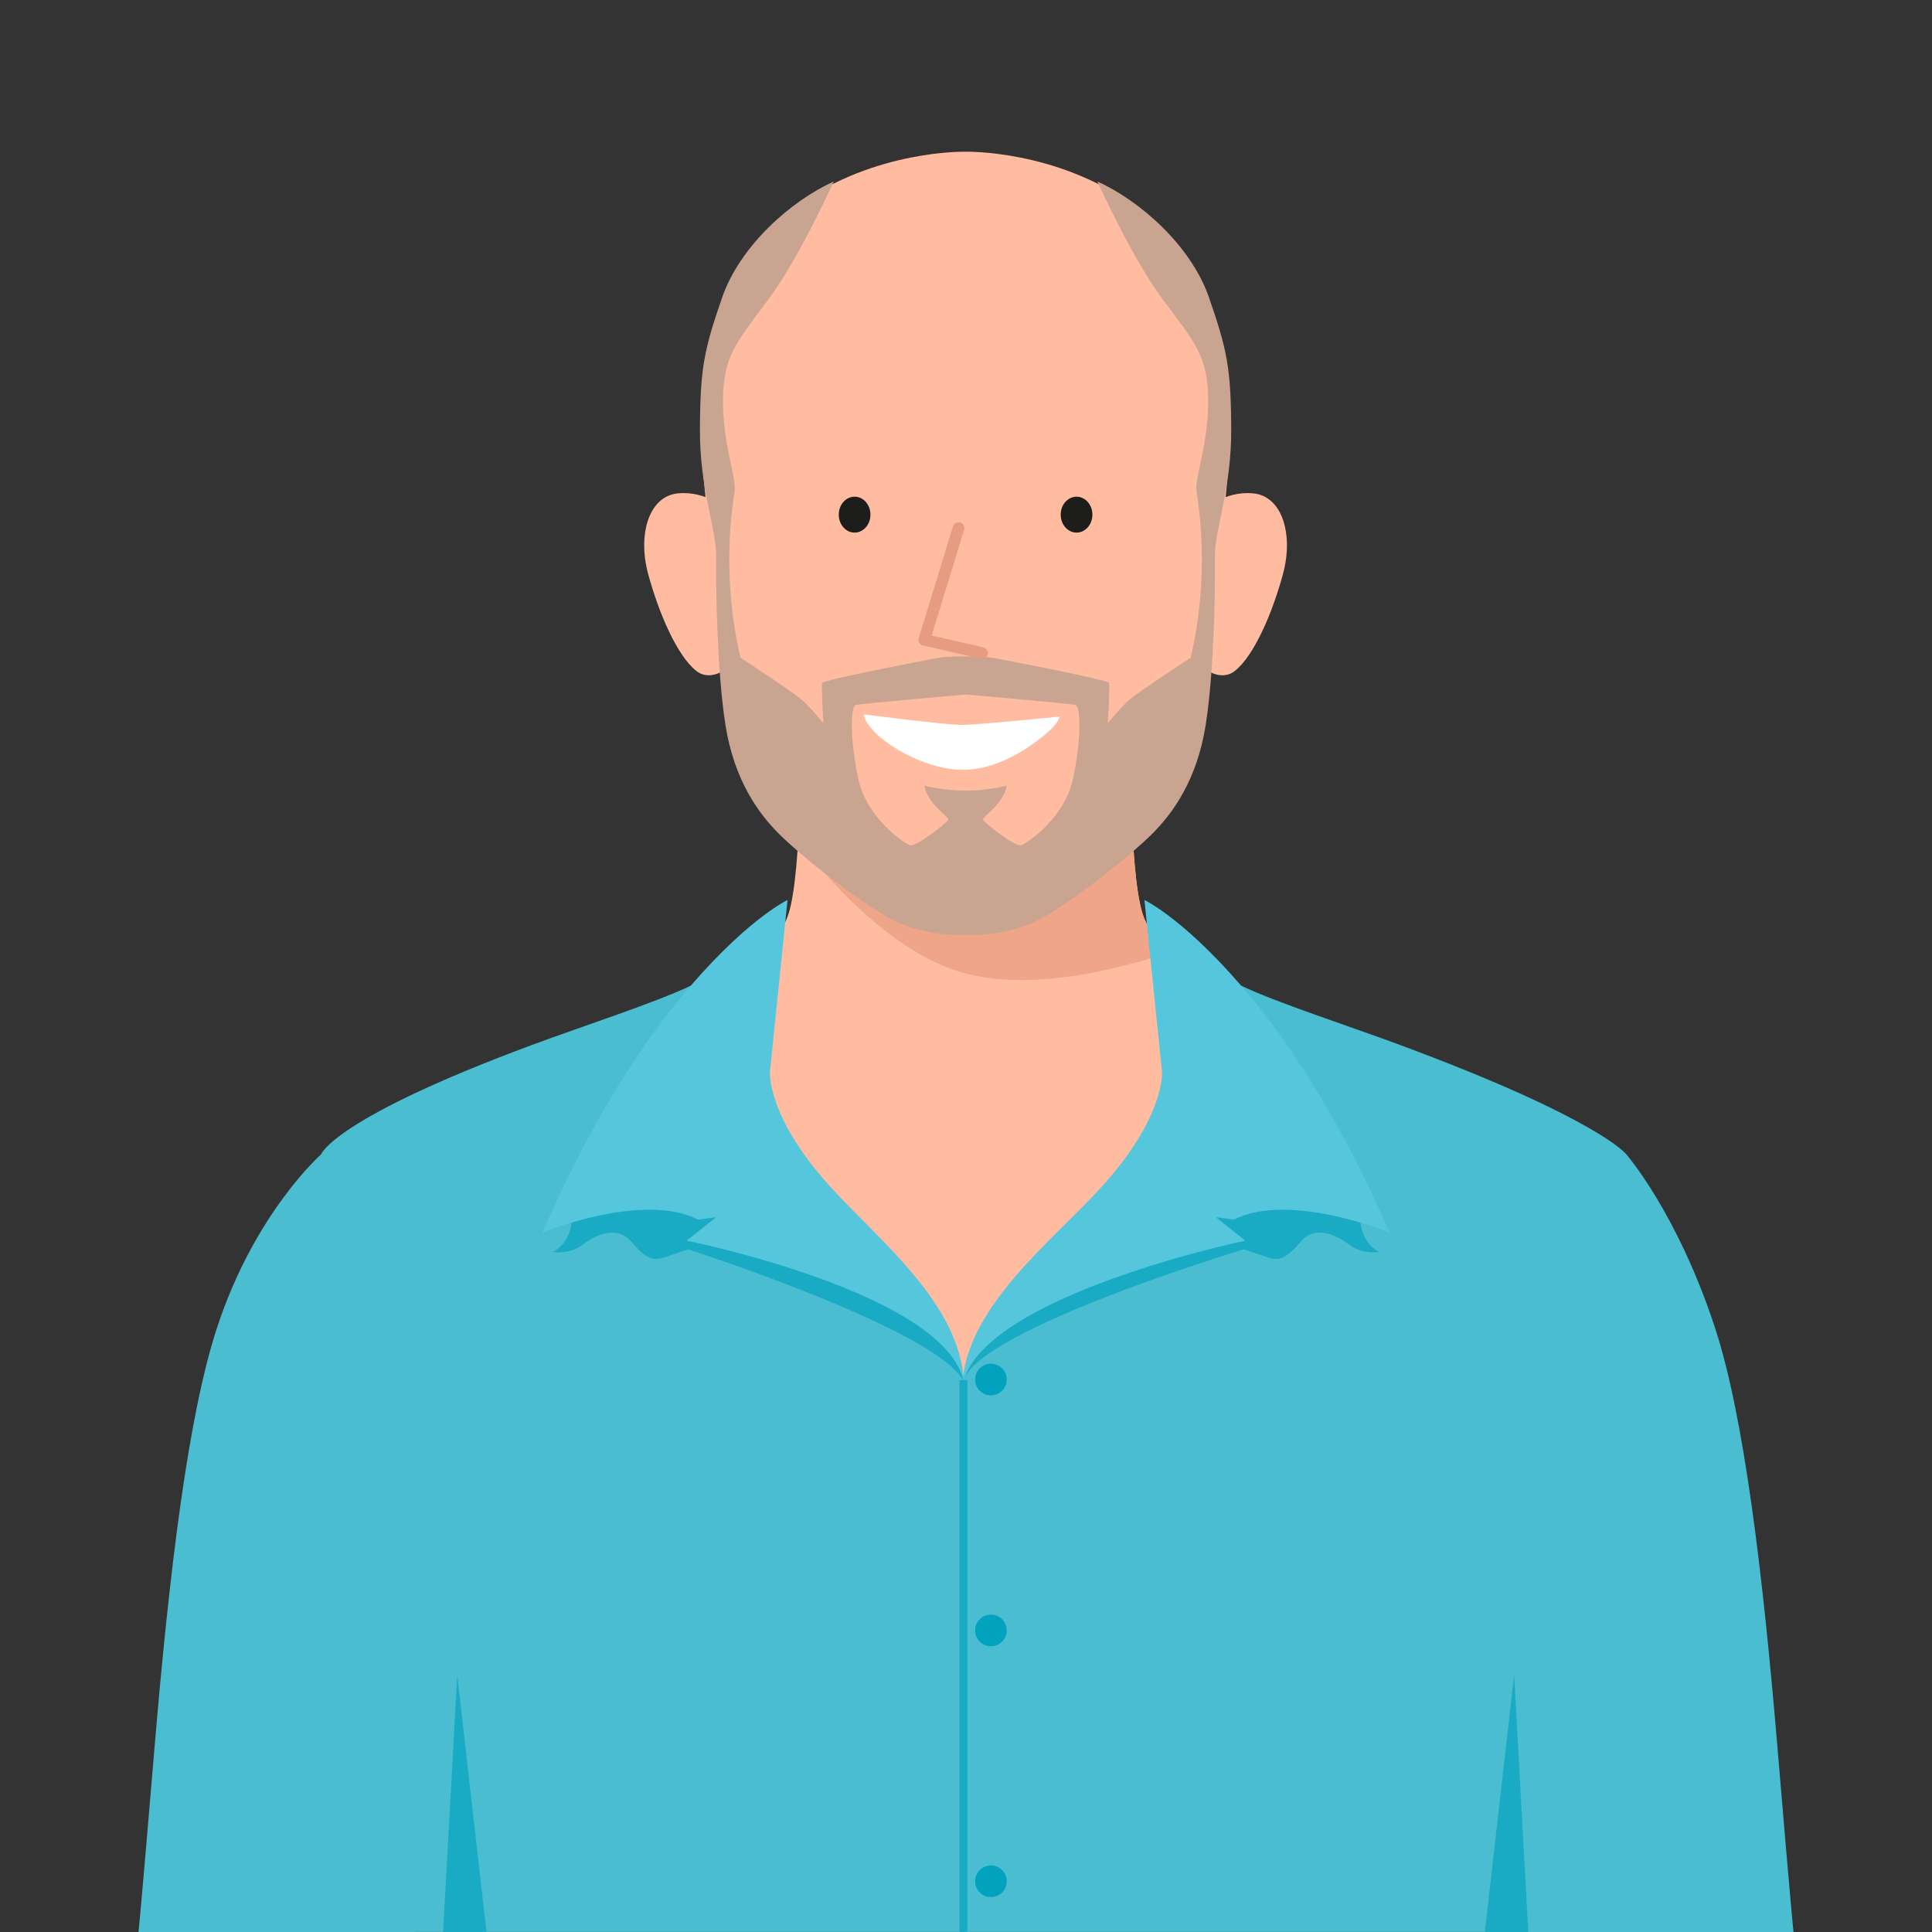 <?xml version="1.0" encoding="UTF-8"?>
<svg id="Layer_1" data-name="Layer 1" xmlns="http://www.w3.org/2000/svg" width="500" height="500" viewBox="0 0 500 500">
  <rect x="0" y="0" width="500" height="500" fill="#333333" stroke="none"/>
  <path d="m318.08,260.58c16.57,63.84-9.33,106.49-68.19,132.7-64.35-25.27-84.46-70.7-68.19-132.7,0,0,18.72-12.71,22.37-24.09,1.8-5.59,2.6-17.84,2.96-29.02.38-12.03.23-22.84.23-22.84l42.63-5.12,42.61,5.12s-.52,40.24,3.2,51.87c1.1,3.42,3.53,6.93,6.43,10.2,6.75,7.65,15.94,13.88,15.94,13.88Z" style="fill: #ffbca0; stroke-width: 0px;"/>
  <path d="m206.58,217.47c1-12.02.68-32.84.68-32.84l42.63-5.12,42.61,5.12s-.52,40.24,3.2,51.87c1.1,3.42,3.53,6.93,6.43,10.2-23.99,7.63-42.56,8.93-55.88,4.09-21.7-7.89-39.67-33.32-39.67-33.32Z" style="fill: #efa688; stroke-width: 0px;"/>
  <g>
    <path d="m293.57,53.26c-20.29-14.6-43.68-13.99-43.68-13.99,0,0-23.39-.62-43.68,13.99-20.95,15.08-27.4,42.3-23.46,76.92,3.94,34.62,3.11,47.71,6.54,61.66,3.43,13.96,11.62,22.29,22.83,31.48,11.21,9.2,21.09,17.55,37.77,16.5,16.67,1.05,26.56-7.3,37.77-16.5,11.21-9.2,19.41-17.53,22.83-31.48,3.43-13.96,2.59-27.05,6.54-61.66,3.94-34.62-2.51-61.84-23.46-76.92Z" style="fill: #ffbca0; stroke-width: 0px;"/>
    <path d="m311.78,132.03s4.85-5.05,12.51-4.35,10.47,10.81,7.76,20.82-7.46,21.22-12.51,25.16-12.7-3.54-13.38-9.09c-.68-5.56,5.62-32.54,5.62-32.54Z" style="fill: #ffbca0; stroke-width: 0px;"/>
    <ellipse cx="278.61" cy="133.19" rx="4.1" ry="4.65" style="fill: #1d1d1b; stroke-width: 0px;"/>
    <path d="m188,132.03s-4.85-5.05-12.51-4.35-10.47,10.81-7.76,20.82c2.71,10,7.46,21.22,12.51,25.16s12.7-3.54,13.38-9.09-5.62-32.54-5.62-32.54Z" style="fill: #ffbca0; stroke-width: 0px;"/>
    <path d="m318.64,110.97c-.08-15.74-1.09-20.53-5.76-34-4.67-13.47-17.97-25.1-28.87-29.99,0,0,8.74,19.47,16.83,30.4,8.1,10.93,11.83,14.6,11.83,26.29s-3.53,19.91-3.01,23.48,3.57,21.31-1.51,43.06c0,0-13.7,8.98-15.93,10.93-2.23,1.95-5.5,6-5.5,6,0,0,.52-9.57.31-10.39-.21-.81-27.24-5.98-29.81-6.46-2.57-.49-7.33-.41-7.33-.41,0,0-4.77-.08-7.33.41-2.57.49-29.6,5.65-29.81,6.46-.21.81.31,10.39.31,10.39,0,0-3.27-4.06-5.5-6-2.23-1.95-15.93-10.93-15.93-10.93-5.08-21.74-2.03-39.49-1.51-43.06.52-3.57-3.01-11.79-3.01-23.48s3.74-15.36,11.83-26.29c8.1-10.93,16.83-30.4,16.83-30.4-10.9,4.9-24.2,16.53-28.87,29.99-4.67,13.47-5.68,18.26-5.76,34-.08,15.74,4.28,25.88,4.2,33.02-.08,7.14.16,29.37,2.41,43.65,2.26,14.28,8.56,22.96,14.09,28.4,5.53,5.44,17.44,15.09,27.17,20.93,9.73,5.84,20.88,4.95,20.88,4.95,0,0,11.15.89,20.88-4.95,9.73-5.84,21.64-15.5,27.17-20.93,5.53-5.44,11.83-14.12,14.09-28.4,2.26-14.28,2.49-36.51,2.41-43.65-.08-7.14,4.28-17.28,4.2-33.02Zm-40.94,90.5c-2.18,10.28-11.75,16.61-13.31,17.26s-9.42-5.68-9.96-6.49,5.14-3.73,6.15-8.93c0,0-4.7,1.3-10.68,1.3s-10.68-1.3-10.68-1.3c1.01,5.19,6.69,8.11,6.15,8.93-.54.81-8.41,7.14-9.96,6.49-1.56-.65-11.13-6.98-13.31-17.26-2.18-10.28-1.97-18.72-.62-19.04s28.43-2.7,28.43-2.7c0,0,27.08,2.38,28.43,2.7s1.56,8.76-.62,19.04Z" style="fill: #c9a591; stroke-width: 0px;"/>
    <ellipse cx="221.17" cy="133.19" rx="4.1" ry="4.65" style="fill: #1d1d1b; stroke-width: 0px;"/>
    <path d="m274.2,185.46s-21.33,2.15-25.31,2.15-25.31-2.72-25.31-2.72c0,0-.22,1.34,2.58,4.35,4.06,4.37,14.2,9.99,22.93,9.99,10.6,0,19.69-7.66,22.29-9.93,2.6-2.27,2.81-3.84,2.81-3.84Z" style="fill: #fff; stroke-width: 0px;"/>
    <polyline points="248.07 136.67 239.2 165.58 254.13 168.99" style="fill: none; stroke: #e69c80; stroke-linecap: round; stroke-linejoin: round; stroke-width: 3px;"/>
  </g>
  <g>
    <path d="m406.12,499.99h-156.23s-1.58-121.33-.7-141.41c.88-20.06,50.15-32.59,53.75-50.78,3.6-18.19-5.64-64.01-5.64-64.01,0,0,6.34,3,23.93,11.31,9.56,4.54,27.2,10.17,41.46,15.47,51.02,18.96,58.19,28.14,58.19,28.14l-14.75,201.27Z" style="fill: #4bbdd1; stroke-width: 0px;"/>
    <path d="m352.11,316.43s.32,5.28,4.8,7.58c0,0-4.18.73-7.54-1.78s-8.9-5.33-12.69-.94c-3.79,4.39-5.54,5.17-8.75,4.08-3.21-1.1-6.03-2.04-6.03-2.04,0,0-68.03,20.45-72.56,33.87,5.47-25.39,34.21-39.54,61.24-55.19l37.63,5.49,3.91,8.94Z" style="fill: #19abc4; stroke-width: 0px;"/>
    <path d="m319.36,315.64l-4.66-.62,7.58,6.06s-68.76,14.3-73.24,37.5c.88-20.06,22.9-37.14,35.46-50.78,17.16-18.62,16.23-30.38,16.23-30.38l-4.55-44.5s11.27,5.28,28.23,25.97c10.64,13.01,23.05,32.18,35.21,60.09,0,0-26.06-10.66-40.26-3.35Z" style="fill: #55c6db; stroke-width: 0px;"/>
    <path d="m420.87,298.72s13.21,15.11,22.98,44.93c7.48,22.83,12.34,63.08,16.2,109.11,3.72,44.4,4.11,47.24,4.11,47.24h-71.59s-2.02-123.23,1.28-151.75c3.05-26.34,27.01-49.53,27.01-49.53Z" style="fill: #4bbdd1; stroke-width: 0px;"/>
  </g>
  <g>
    <path d="m93.88,499.99h156.23s.53-121.33-.35-141.41c-.88-20.06-49.1-32.59-52.7-50.78-3.6-18.19,5.64-64.01,5.64-64.01,0,0-6.34,3-23.93,11.31-9.56,4.54-27.2,10.17-41.46,15.47-51.02,18.96-54.19,28.14-54.19,28.14l10.75,201.27Z" style="fill: #4bbdd1; stroke-width: 0px;"/>
    <path d="m147.89,316.43s-.32,5.28-4.8,7.58c0,0,4.18.73,7.54-1.78,3.36-2.51,8.9-5.33,12.69-.94,3.79,4.39,5.54,5.17,8.75,4.08,3.21-1.1,6.03-2.04,6.03-2.04,0,0,67.12,21.58,71.66,34.99-5.47-25.39-33.3-40.67-60.33-56.31l-37.63,5.49-3.91,8.94Z" style="fill: #19abc4; stroke-width: 0px;"/>
    <path d="m180.64,315.64l4.66-.62-7.58,6.06s67.26,13.53,71.74,36.73c-.88-20.06-21.4-36.37-33.97-50.01-17.16-18.62-16.23-30.38-16.23-30.38l4.55-44.5s-11.27,5.28-28.23,25.97c-10.64,13.01-23.05,32.18-35.21,60.09,0,0,26.06-10.66,40.26-3.35Z" style="fill: #55c6db; stroke-width: 0px;"/>
    <path d="m83.13,298.72s-17.21,15.11-26.98,44.93c-7.48,22.83-12.34,63.08-16.2,109.11-3.72,44.4-4.11,47.24-4.11,47.24h71.59s2.02-123.23-1.28-151.75c-3.05-26.34-23.01-49.53-23.01-49.53Z" style="fill: #4bbdd1; stroke-width: 0px;"/>
  </g>
  <line x1="249.33" y1="357.19" x2="249.33" y2="499.99" style="fill: none; stroke: #19abc4; stroke-miterlimit: 10; stroke-width: 2px;"/>
  <circle cx="256.45" cy="357.02" r="4.09" style="fill: #00a2be; stroke-width: 0px;"/>
  <circle cx="256.45" cy="421.95" r="4.09" style="fill: #00a2be; stroke-width: 0px;"/>
  <circle cx="256.45" cy="486.87" r="4.09" style="fill: #00a2be; stroke-width: 0px;"/>
  <polygon points="114.67 499.99 118.33 433.49 125.9 499.99 114.67 499.99" style="fill: #19abc4; stroke-width: 0px;"/>
  <polygon points="395.52 499.99 391.85 433.49 384.28 499.99 395.52 499.99" style="fill: #19abc4; stroke-width: 0px;"/>
</svg>
